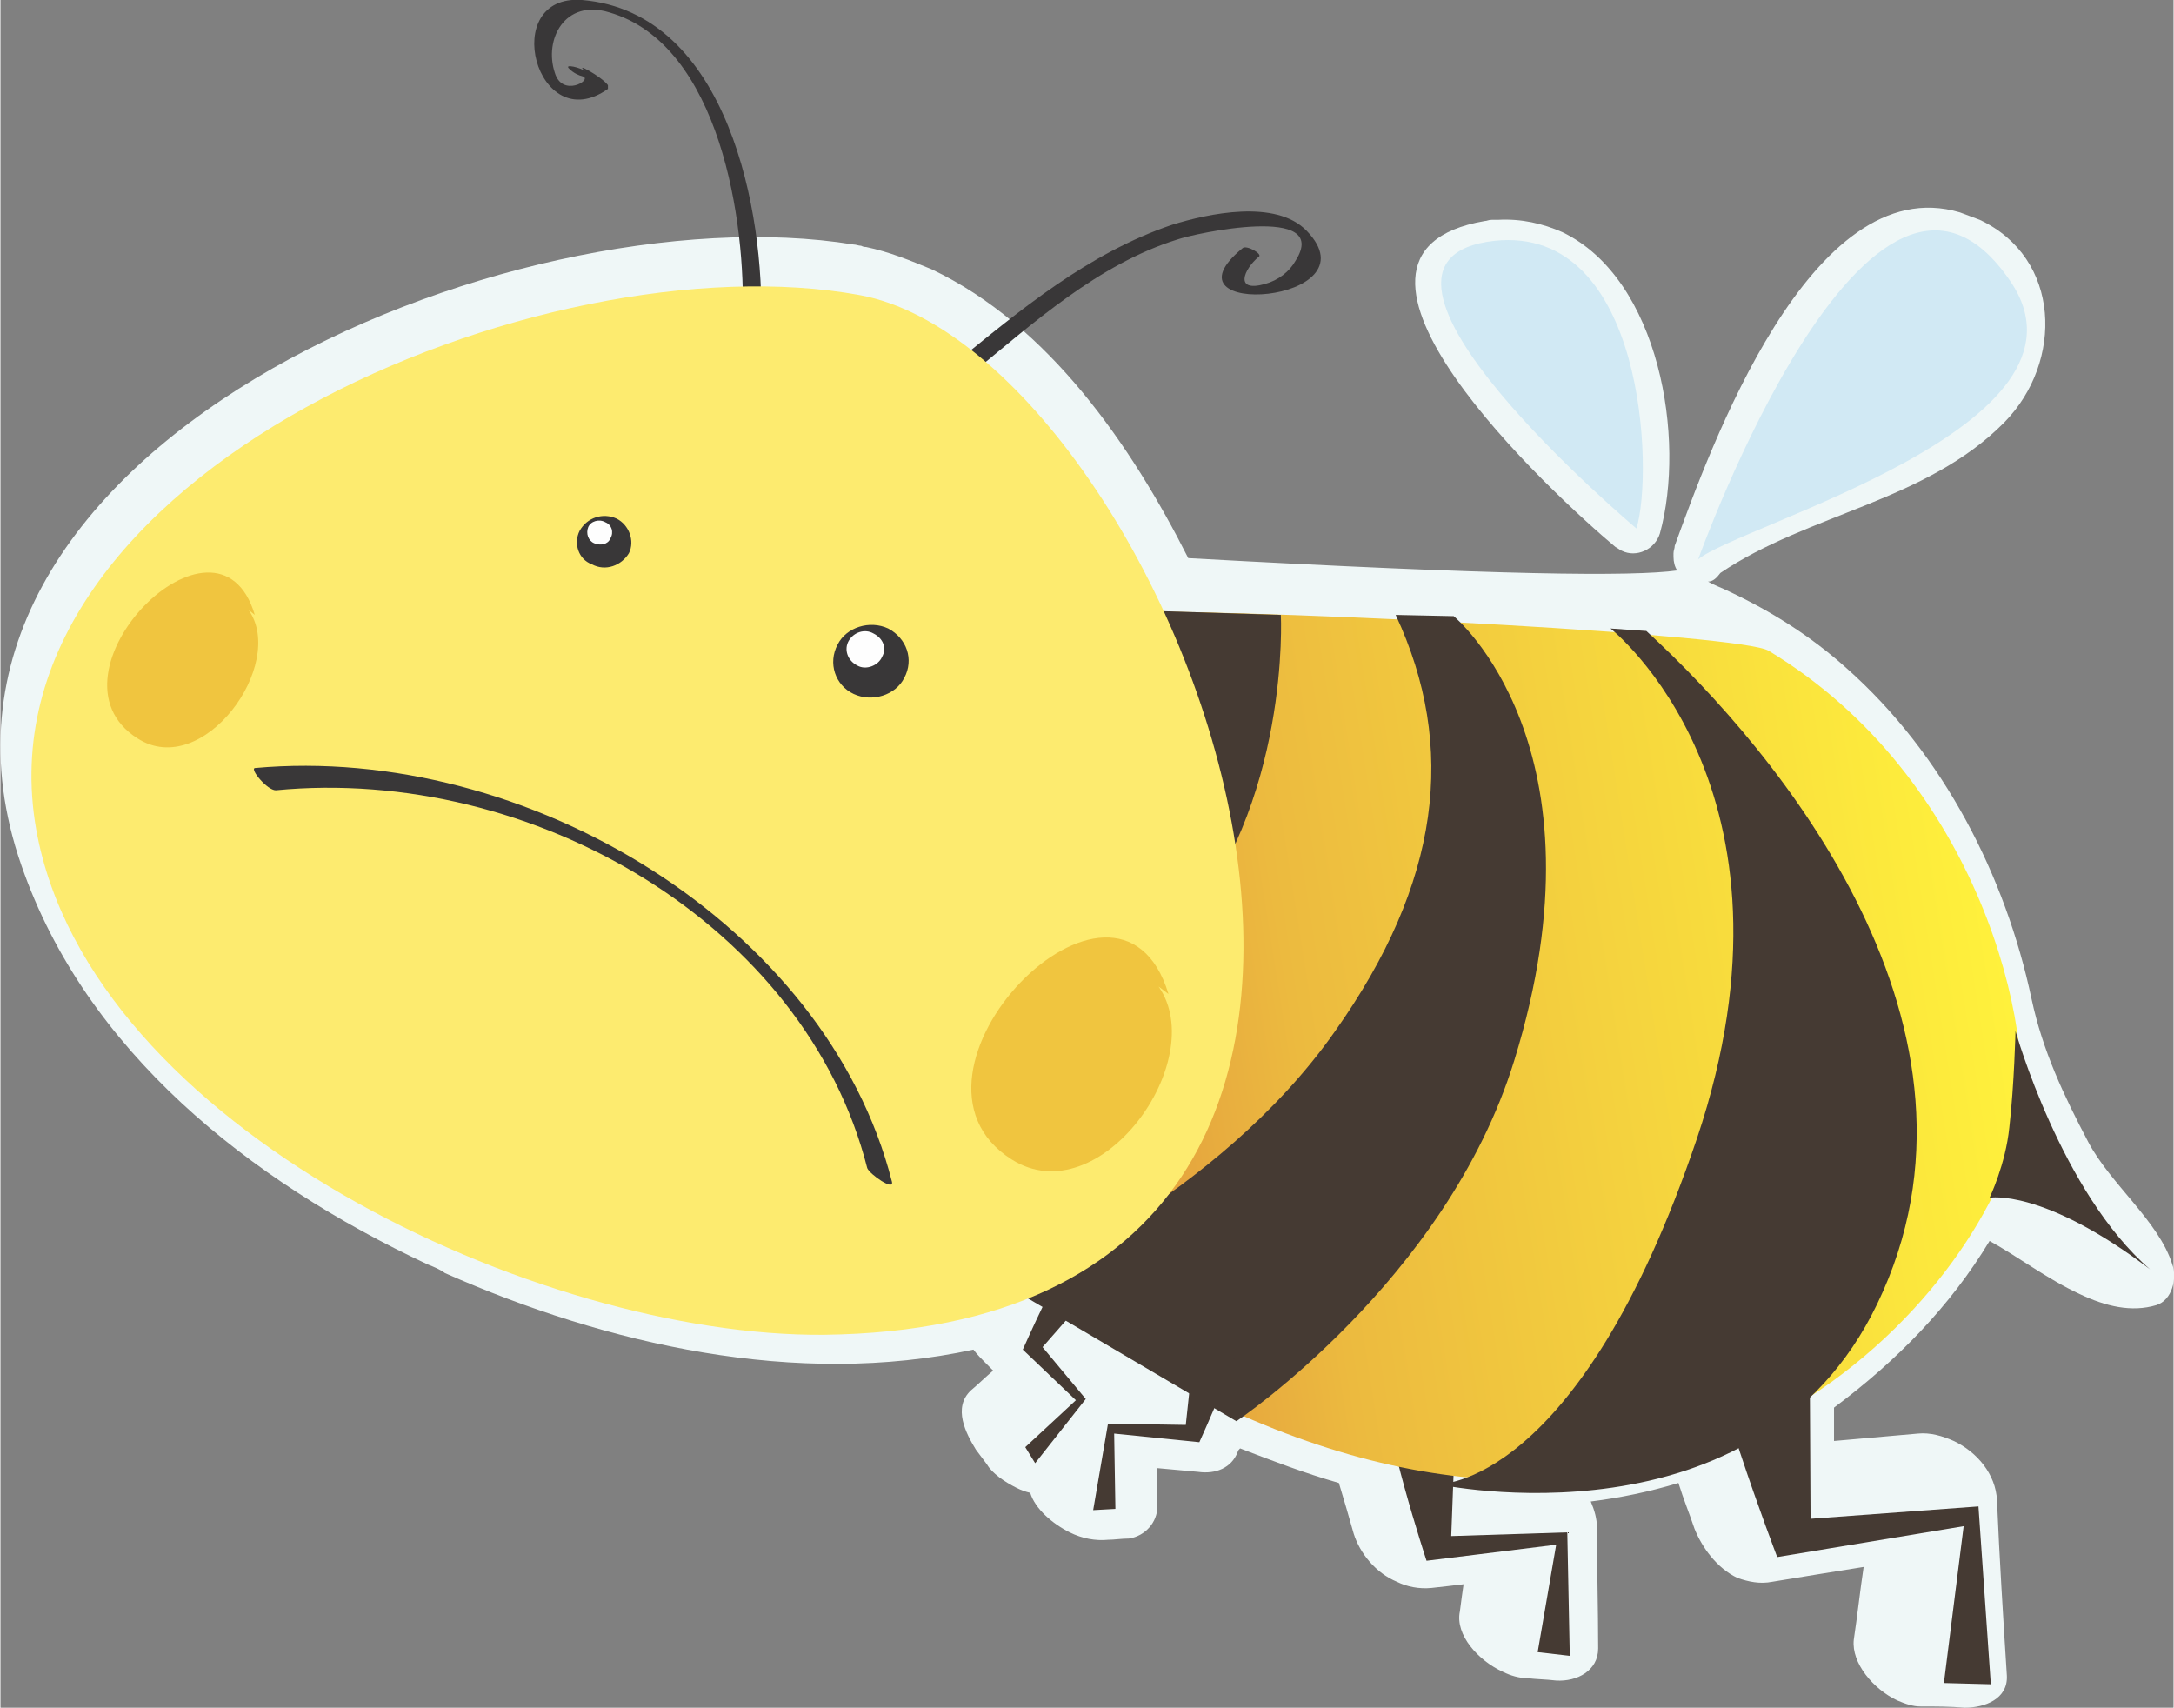 <?xml version="1.0" encoding="UTF-8"?>
<!DOCTYPE svg PUBLIC "-//W3C//DTD SVG 1.1//EN" "http://www.w3.org/Graphics/SVG/1.1/DTD/svg11.dtd">
<!-- Creator: CorelDRAW X7 -->
<svg xmlns="http://www.w3.org/2000/svg" xml:space="preserve" width="57.36mm" height="45.054mm" version="1.1" style="shape-rendering:geometricPrecision; text-rendering:geometricPrecision; image-rendering:optimizeQuality; fill-rule:evenodd; clip-rule:evenodd"
viewBox="0 0 1760 1383"
 xmlns:xlink="http://www.w3.org/1999/xlink">
 <rect x="0" y="0" width="1760" height="1383" fill="#808080" stroke="none"/>
 <defs>
  <style type="text/css">
   <![CDATA[
    .fil2 {fill:#393738;fill-rule:nonzero}
    .fil1 {fill:#453A33;fill-rule:nonzero}
    .fil4 {fill:#D1E9F4;fill-rule:nonzero}
    .fil0 {fill:#EFF7F7;fill-rule:nonzero}
    .fil6 {fill:#F0C53F;fill-rule:nonzero}
    .fil5 {fill:#FDEB6F;fill-rule:nonzero}
    .fil7 {fill:#FEFEFE;fill-rule:nonzero}
    .fil3 {fill:url(#id0)}
   ]]>
  </style>
  <linearGradient id="id0" gradientUnits="userSpaceOnUse" x1="1622.69" y1="780.236" x2="776.329" y2="913.779">
   <stop offset="0" style="stop-opacity:1; stop-color:#FFF13C"/>
   <stop offset="0.671" style="stop-opacity:1; stop-color:#ECBA3F"/>
   <stop offset="1" style="stop-opacity:1; stop-color:#DC873D"/>
  </linearGradient>
 </defs>
 <g id="Layer_x0020_1">
  <g id="_2146098931200">
   <path class="fil0" d="M1265 188c79,38 100,168 79,244 -4,13 -19,20 -31,14 -2,-1 -3,-2 -5,-3 -49,-41 -262,-237 -106,-264 2,0 3,-1 6,-1 1,0 3,0 5,0 19,-1 36,3 52,10l0 0z"/>
   <path class="fil0" d="M1603 178c66,31 68,115 20,164 -63,64 -159,74 -230,122 -3,4 -6,7 -10,7 5,3 11,5 17,8 34,16 66,36 95,62 79,70 129,169 150,268 9,42 26,78 46,116 18,34 57,64 68,99 4,11 0,29 -13,33 -20,6 -41,1 -62,-9 -26,-12 -51,-31 -73,-43 -32,53 -75,97 -126,135 0,9 0,18 0,27 22,-2 45,-4 68,-6 10,-1 20,2 29,6 19,9 34,27 35,48 2,47 5,95 8,142 1,19 -18,26 -34,26 -12,-1 -24,-1 -36,-1 -6,0 -12,-2 -19,-5 -19,-9 -37,-30 -35,-49 3,-20 5,-39 8,-59 -25,4 -50,8 -74,12 -10,2 -19,0 -28,-3 -17,-8 -29,-25 -35,-40 -4,-12 -9,-24 -13,-37 -23,7 -47,12 -71,15 3,7 5,14 5,21 0,33 1,66 1,98 0,18 -17,27 -34,26 -8,-1 -16,-1 -24,-2 -6,0 -13,-2 -19,-5 -20,-9 -39,-30 -35,-49 1,-8 2,-15 3,-22 -8,1 -17,2 -26,3 -10,1 -20,-1 -28,-5 -17,-7 -30,-23 -35,-39 -4,-14 -8,-28 -12,-41 -28,-8 -54,-18 -80,-28 -1,1 -2,2 -2,3 -5,13 -18,18 -32,16 -11,-1 -22,-2 -33,-3 0,11 0,21 0,31 0,13 -10,24 -23,26 -6,0 -12,1 -17,1 -10,1 -21,-1 -31,-6 -14,-7 -28,-19 -32,-32 -4,-1 -7,-2 -11,-4 -10,-5 -20,-12 -24,-19 -3,-4 -6,-8 -9,-12 -8,-13 -19,-34 -4,-48 6,-5 12,-11 18,-16 -2,-2 -4,-4 -5,-5 -4,-4 -8,-8 -11,-12 -143,31 -297,-4 -428,-62 -4,-3 -9,-5 -14,-7 -145,-68 -277,-173 -329,-323 -117,-336 397,-548 674,-503 2,0 4,1 6,1 2,1 3,1 4,1 19,4 36,11 53,18 95,45 162,143 208,234 253,14 360,15 396,10 -2,-3 -3,-7 -3,-11l0 -1 0 -2c0,-2 1,-4 1,-6 28,-77 110,-306 231,-270 5,2 11,4 16,6l0 0z"/>
   <path class="fil1" d="M1180 1112c0,0 -50,-1 -56,19 -6,20 31,133 31,133l105 -13 -15 87 26 3 -2 -100 -94 3 5 -132 0 0z"/>
   <path class="fil2" d="M772 295c54,-44 109,-90 177,-113 29,-9 84,-21 109,5 57,59 -123,72 -52,14 3,-3 17,5 13,7 -12,10 -20,29 5,22 11,-3 20,-10 25,-19 29,-46 -82,-22 -96,-17 -64,20 -117,68 -167,109 -3,3 -17,-5 -14,-8z"/>
   <path class="fil2" d="M601 258c3,-77 -18,-222 -108,-248 -36,-11 -53,22 -44,49 6,20 30,6 23,3 -4,-1 -8,-3 -11,-6 -6,-5 10,-1 13,2 -11,-9 13,4 18,11l0 3c-58,41 -89,-77 -21,-72 119,10 148,174 145,263 0,4 -15,-1 -15,-5l0 0z"/>
   <path class="fil1" d="M900 1027c0,0 -18,-24 -28,-17 -11,8 -44,83 -44,83l43 41 -41 38 8 13 41 -52 -35 -42 57 -65 -1 1z"/>
   <path class="fil3" d="M1432 527c171,103 218,309 202,386l0 0c-28,130 -261,414 -657,220l0 0c-183,-90 -247,-201 -200,-343l0 0 12 -1c12,-251 142,-271 142,-271l0 0c-135,-17 -112,-23 -27,-23 154,0 507,19 528,32l0 0 0 0z"/>
   <path class="fil1" d="M1081 835c85,-120 99,-230 49,-337l47 1c0,0 128,105 49,360 -55,178 -225,292 -225,292l-185 -109c0,0 169,-70 265,-207l0 0z"/>
   <path class="fil1" d="M1333 511l-29 -2c0,0 165,130 70,413 -96,284 -210,280 -210,280 0,0 259,56 356,-146 107,-222 -80,-447 -187,-545l0 0z"/>
   <path class="fil4" d="M1325 428c14,-45 7,-246 -115,-233 -143,16 115,233 115,233z"/>
   <path class="fil4" d="M1375 453c33,-28 332,-108 253,-225 -113,-167 -253,225 -253,225z"/>
   <path class="fil1" d="M1037 498c0,0 8,153 -83,258 -92,106 -117,4 -117,4l59 -221 46 -44 95 3 0 0z"/>
   <path class="fil1" d="M1627 913c-3,30 -16,57 -16,57 0,0 43,-8 130,58 -72,-62 -109,-193 -109,-193 0,0 -1,43 -5,78z"/>
   <path class="fil5" d="M696 239c-256,-47 -718,145 -667,433 43,241 407,411 638,409 590,-7 285,-795 29,-842z"/>
   <path class="fil2" d="M702 946c-50,-197 -271,-326 -479,-306 -7,0 -21,-17 -17,-18 220,-20 463,127 516,335 2,8 -18,-6 -20,-11l0 0z"/>
   <path class="fil1" d="M1465 1038c0,0 -74,3 -81,31 -7,30 55,192 55,192l151 -25 -16 127 38 1 -10 -144 -136 10 -1 -192 0 0z"/>
   <path class="fil6" d="M938 799c42,60 -48,185 -119,140 -109,-69 86,-269 127,-134l-8 -6z"/>
   <path class="fil6" d="M201 494c31,44 -37,138 -90,104 -82,-52 65,-201 95,-100l-5 -4 0 0z"/>
   <path class="fil1" d="M970 1061c0,0 34,-1 36,12 2,14 -35,95 -35,95l-69 -7 1 61 -18 1 12 -70 63 1 10 -93 0 0z"/>
   <path class="fil2" d="M678 522c-8,15 -2,33 13,40 15,7 34,1 41,-13 8,-15 2,-32 -13,-40 -15,-7 -34,-1 -41,13z"/>
   <path class="fil7" d="M687 519c-4,7 -1,16 7,20 7,4 17,0 20,-7 4,-7 1,-15 -7,-19 -7,-4 -16,-1 -20,6z"/>
   <path class="fil2" d="M469 430c-5,10 -1,23 10,27 11,6 24,1 30,-9 5,-10 0,-23 -10,-28 -11,-5 -24,-1 -30,10z"/>
   <path class="fil7" d="M476 427c-2,5 0,11 5,13 5,2 11,1 13,-4 3,-5 1,-11 -4,-13 -5,-3 -12,-1 -14,4z"/>
  </g>
 </g>
</svg>
